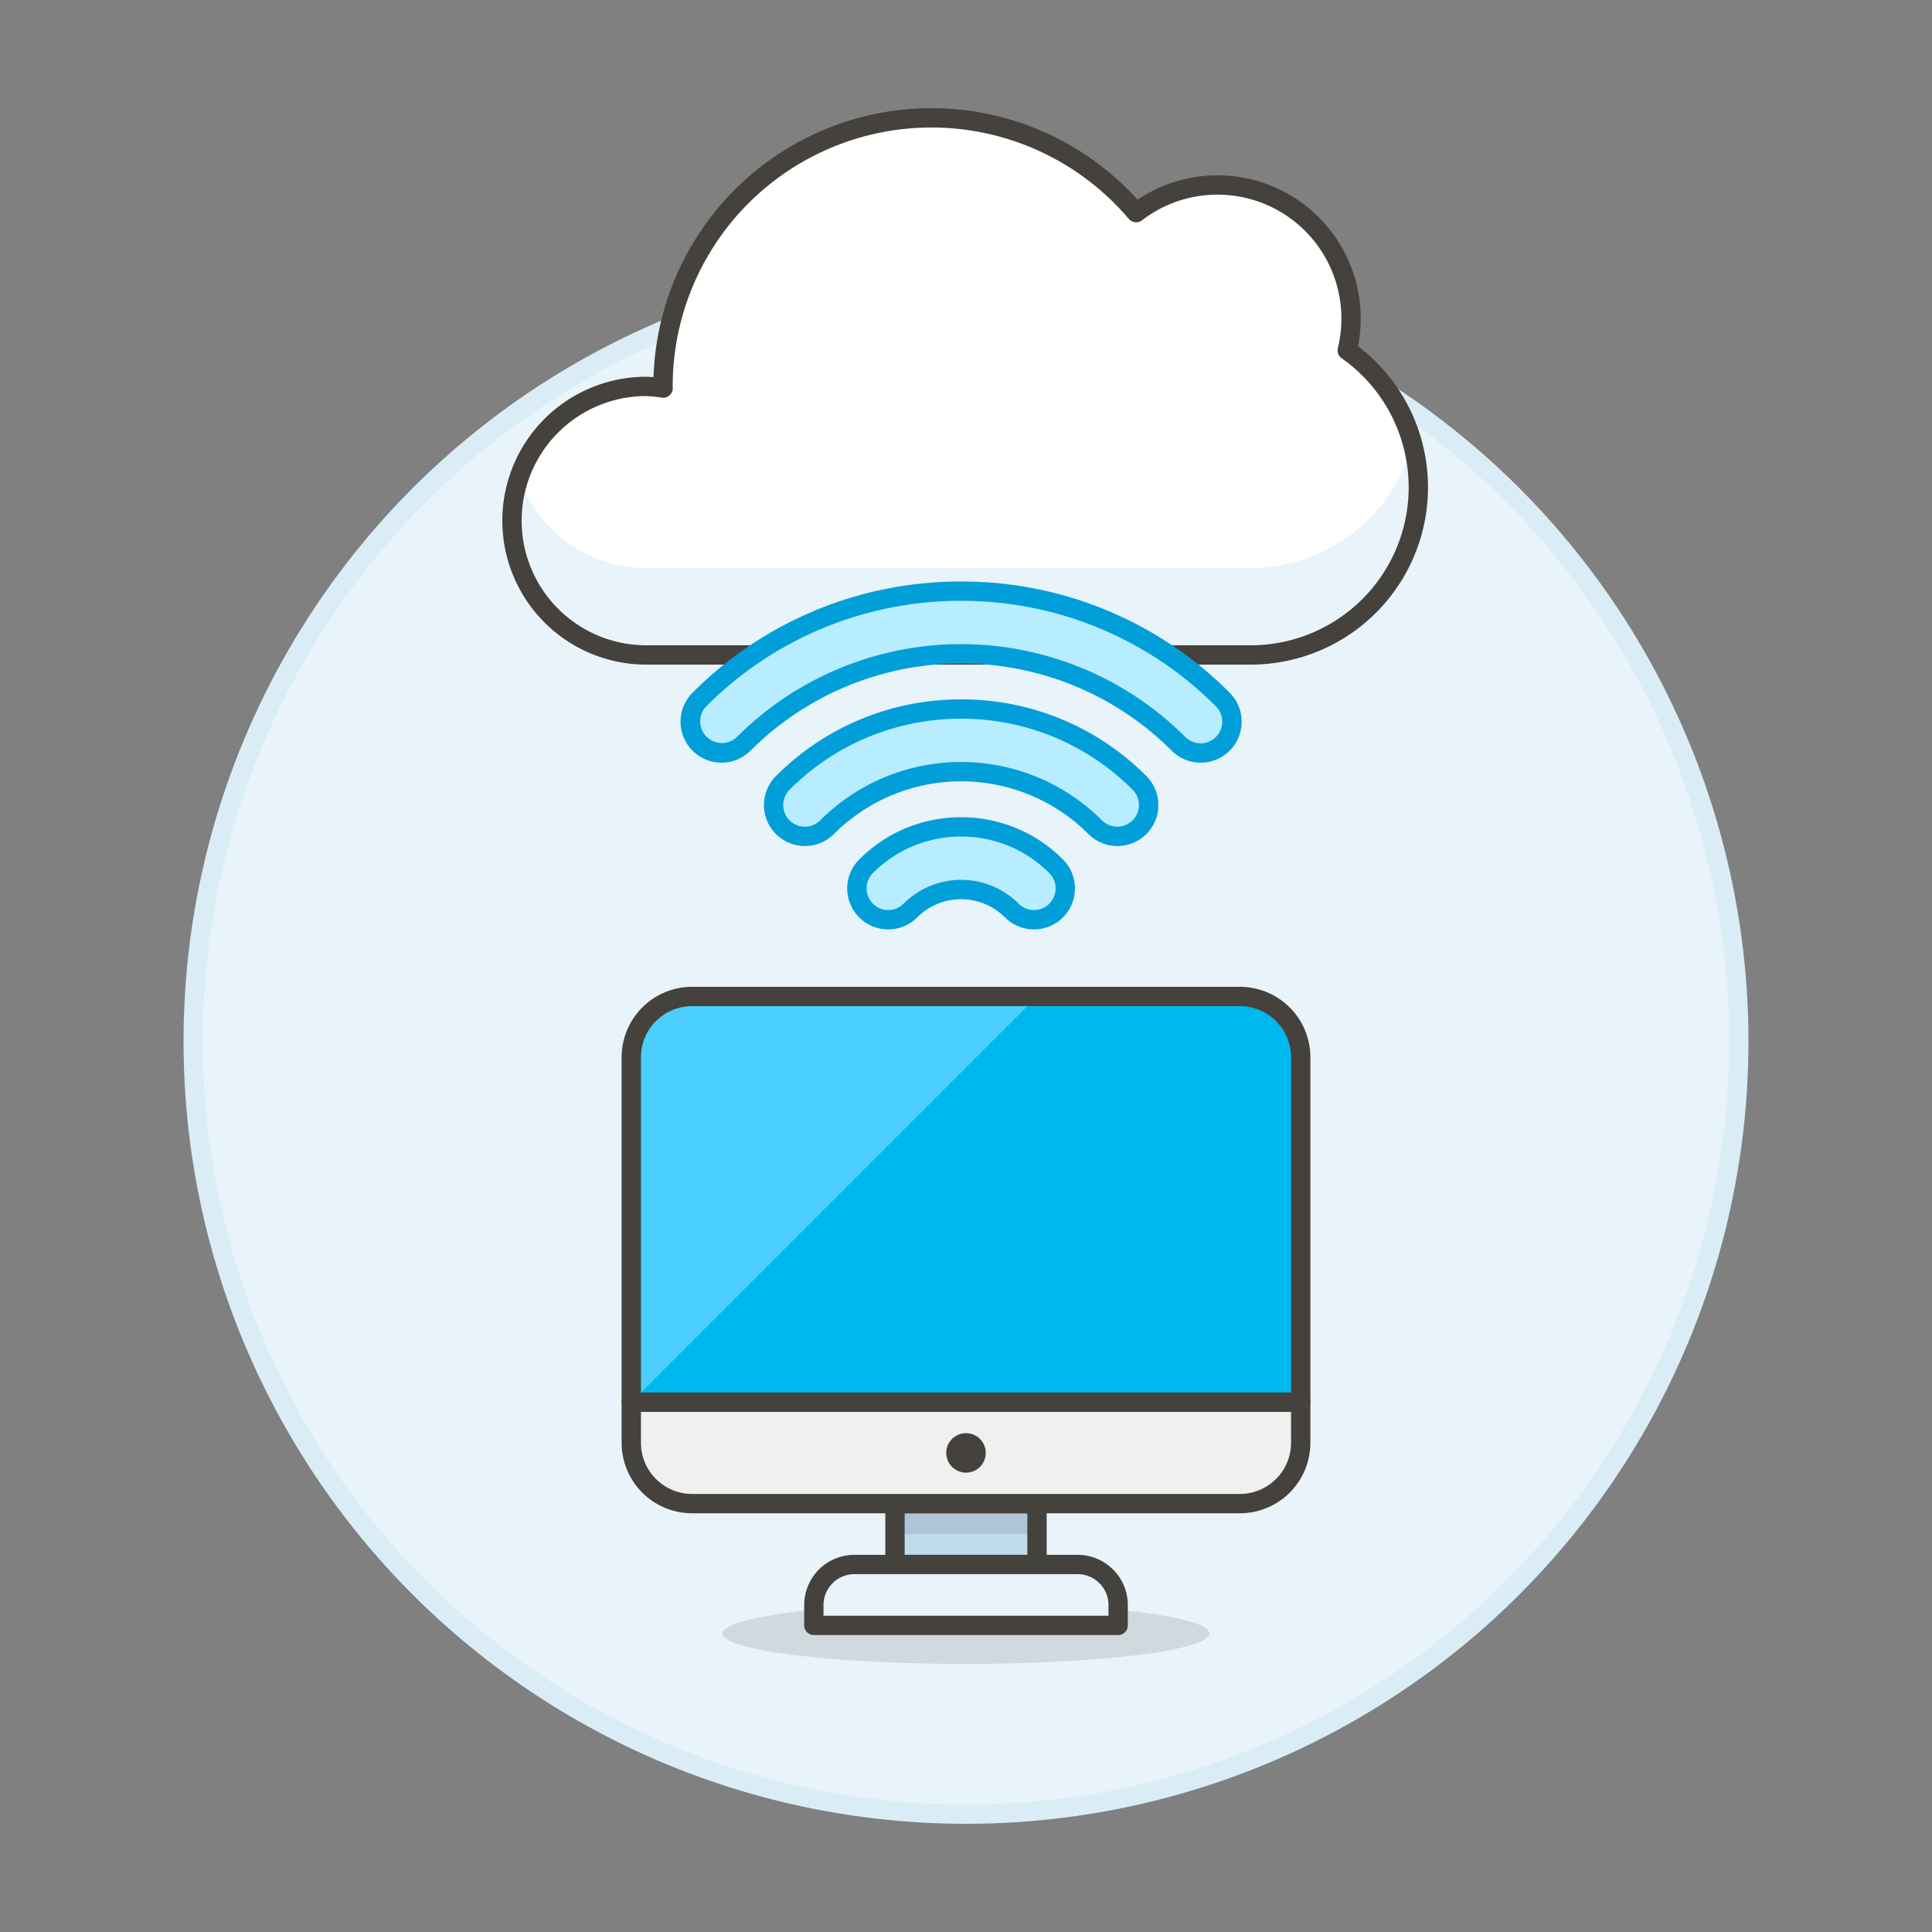<svg xmlns="http://www.w3.org/2000/svg" viewBox="0 0 100 100"><rect x="0" y="0" width="100" height="100" fill="#808080" stroke="none"/><g class="nc-icon-wrapper"><defs/><circle class="a" cx="50" cy="53.9" r="40" fill="#e8f4fa" stroke="#daedf7" stroke-miterlimit="10"/><ellipse class="b" cx="50" cy="84.548" rx="12.6" ry="1.575" fill="#45413c" opacity="0.15"/><path class="c" d="M69.732 18.132a6.913 6.913 0 0 0-10.926-7.126A13.893 13.893 0 0 0 34.318 20c0 .03.005.058.005.088A6.793 6.793 0 0 0 33.45 20a6.95 6.95 0 0 0 0 13.9h31.275a8.675 8.675 0 0 0 5.007-15.768z" style="" fill="#fff"/><path class="d" d="M64.725 29.4H33.45a6.949 6.949 0 0 1-6.571-4.7 6.938 6.938 0 0 0 6.571 9.2h31.275a8.664 8.664 0 0 0 8.383-10.939 8.684 8.684 0 0 1-8.383 6.439z" style="" fill="#e8f4fa"/><path class="e" d="M69.732 18.132a6.913 6.913 0 0 0-10.926-7.126A13.893 13.893 0 0 0 34.318 20c0 .03.005.058.005.088A6.793 6.793 0 0 0 33.45 20a6.95 6.95 0 0 0 0 13.9h31.275a8.675 8.675 0 0 0 5.007-15.768z" fill="none" stroke="#45413c" stroke-linecap="round" stroke-linejoin="round"/><g><path class="f" d="M62.144 38.976A1.61 1.61 0 0 1 61 38.5a15.916 15.916 0 0 0-22.5 0 1.62 1.62 0 1 1-2.3-2.291 19.156 19.156 0 0 1 27.087 0 1.624 1.624 0 0 1 0 2.292 1.606 1.606 0 0 1-1.143.475z" style="" fill="#b8ecff"/><path class="g" d="M49.747 31.1a18.53 18.53 0 0 1 13.189 5.463 1.12 1.12 0 0 1-1.584 1.584 16.415 16.415 0 0 0-23.212 0 1.121 1.121 0 0 1-1.584-1.586A18.539 18.539 0 0 1 49.747 31.1m0-1a19.533 19.533 0 0 0-13.9 5.755 2.12 2.12 0 0 0 3 3 15.416 15.416 0 0 1 21.8 0 2.12 2.12 0 1 0 3-3 19.523 19.523 0 0 0-13.9-5.756z" style="" fill="#009fd9"/><path class="f" d="M57.831 43.287a1.606 1.606 0 0 1-1.146-.475 9.814 9.814 0 0 0-13.878 0 1.62 1.62 0 1 1-2.291-2.291 13.055 13.055 0 0 1 18.461 0 1.621 1.621 0 0 1-1.146 2.766z" style="" fill="#b8ecff"/><path class="g" d="M49.747 37.2a12.474 12.474 0 0 1 8.876 3.677 1.12 1.12 0 0 1-1.585 1.584 10.315 10.315 0 0 0-14.585 0 1.12 1.12 0 1 1-1.584-1.585 12.485 12.485 0 0 1 8.878-3.676m0-1a13.472 13.472 0 0 0-9.584 3.969 2.12 2.12 0 1 0 3 3 9.316 9.316 0 0 1 13.173 0 2.12 2.12 0 1 0 3-3 13.468 13.468 0 0 0-9.589-3.969z" style="" fill="#009fd9"/><g><path class="f" d="M45.975 47.6a1.62 1.62 0 0 1-1.147-2.765 6.952 6.952 0 0 1 9.837 0 1.62 1.62 0 1 1-2.292 2.29 3.712 3.712 0 0 0-5.253 0 1.61 1.61 0 0 1-1.145.475z" style="" fill="#b8ecff"/><path class="g" d="M49.747 43.3a6.41 6.41 0 0 1 4.565 1.892 1.12 1.12 0 1 1-1.586 1.583 4.215 4.215 0 0 0-5.96 0 1.12 1.12 0 0 1-1.585-1.583 6.411 6.411 0 0 1 4.566-1.892m0-1a7.4 7.4 0 0 0-5.274 2.185 2.121 2.121 0 0 0 3 3 3.215 3.215 0 0 1 4.545 0 2.12 2.12 0 0 0 3-3 7.4 7.4 0 0 0-5.271-2.185z" style="" fill="#009fd9"/></g></g><g><path class="h" d="M46.325 77.827h7.35v3.15h-7.35z" style="" fill="#c0dceb"/><path class="i" d="M46.325 77.827h7.35v1.575h-7.35z" style="" fill="#adc4d9"/><path class="e" d="M46.325 77.827h7.35v3.15h-7.35z" fill="none" stroke="#45413c" stroke-linecap="round" stroke-linejoin="round"/><path class="j" d="M67.325 72.577h-34.65V54.728a3.15 3.15 0 0 1 3.15-3.151h28.35a3.15 3.15 0 0 1 3.15 3.151z" style="" fill="#00b8f0"/><path class="k" d="M55.775 80.978h-11.55a2.1 2.1 0 0 0-2.1 2.1v1.051h15.75v-1.052a2.1 2.1 0 0 0-2.1-2.099z" fill="#e8f4fa" stroke="#45413c" stroke-linecap="round" stroke-linejoin="round"/><path class="l" d="M64.175 77.827h-28.35a3.15 3.15 0 0 1-3.15-3.15v-2.1h34.65v2.1a3.15 3.15 0 0 1-3.15 3.15z" stroke="#45413c" stroke-linecap="round" stroke-linejoin="round" fill="#f0f0f0"/><path class="m" d="M32.675 72.577V54.728a3.15 3.15 0 0 1 3.15-3.151h17.85z" style="" fill="#4acfff"/><path class="e" d="M67.325 72.577h-34.65V54.728a3.15 3.15 0 0 1 3.15-3.151h28.35a3.15 3.15 0 0 1 3.15 3.151z" fill="none" stroke="#45413c" stroke-linecap="round" stroke-linejoin="round"/><circle class="n" cx="50" cy="75.202" r=".525" stroke-miterlimit="10" fill="#45413c" stroke="#45413c"/></g></g></svg>